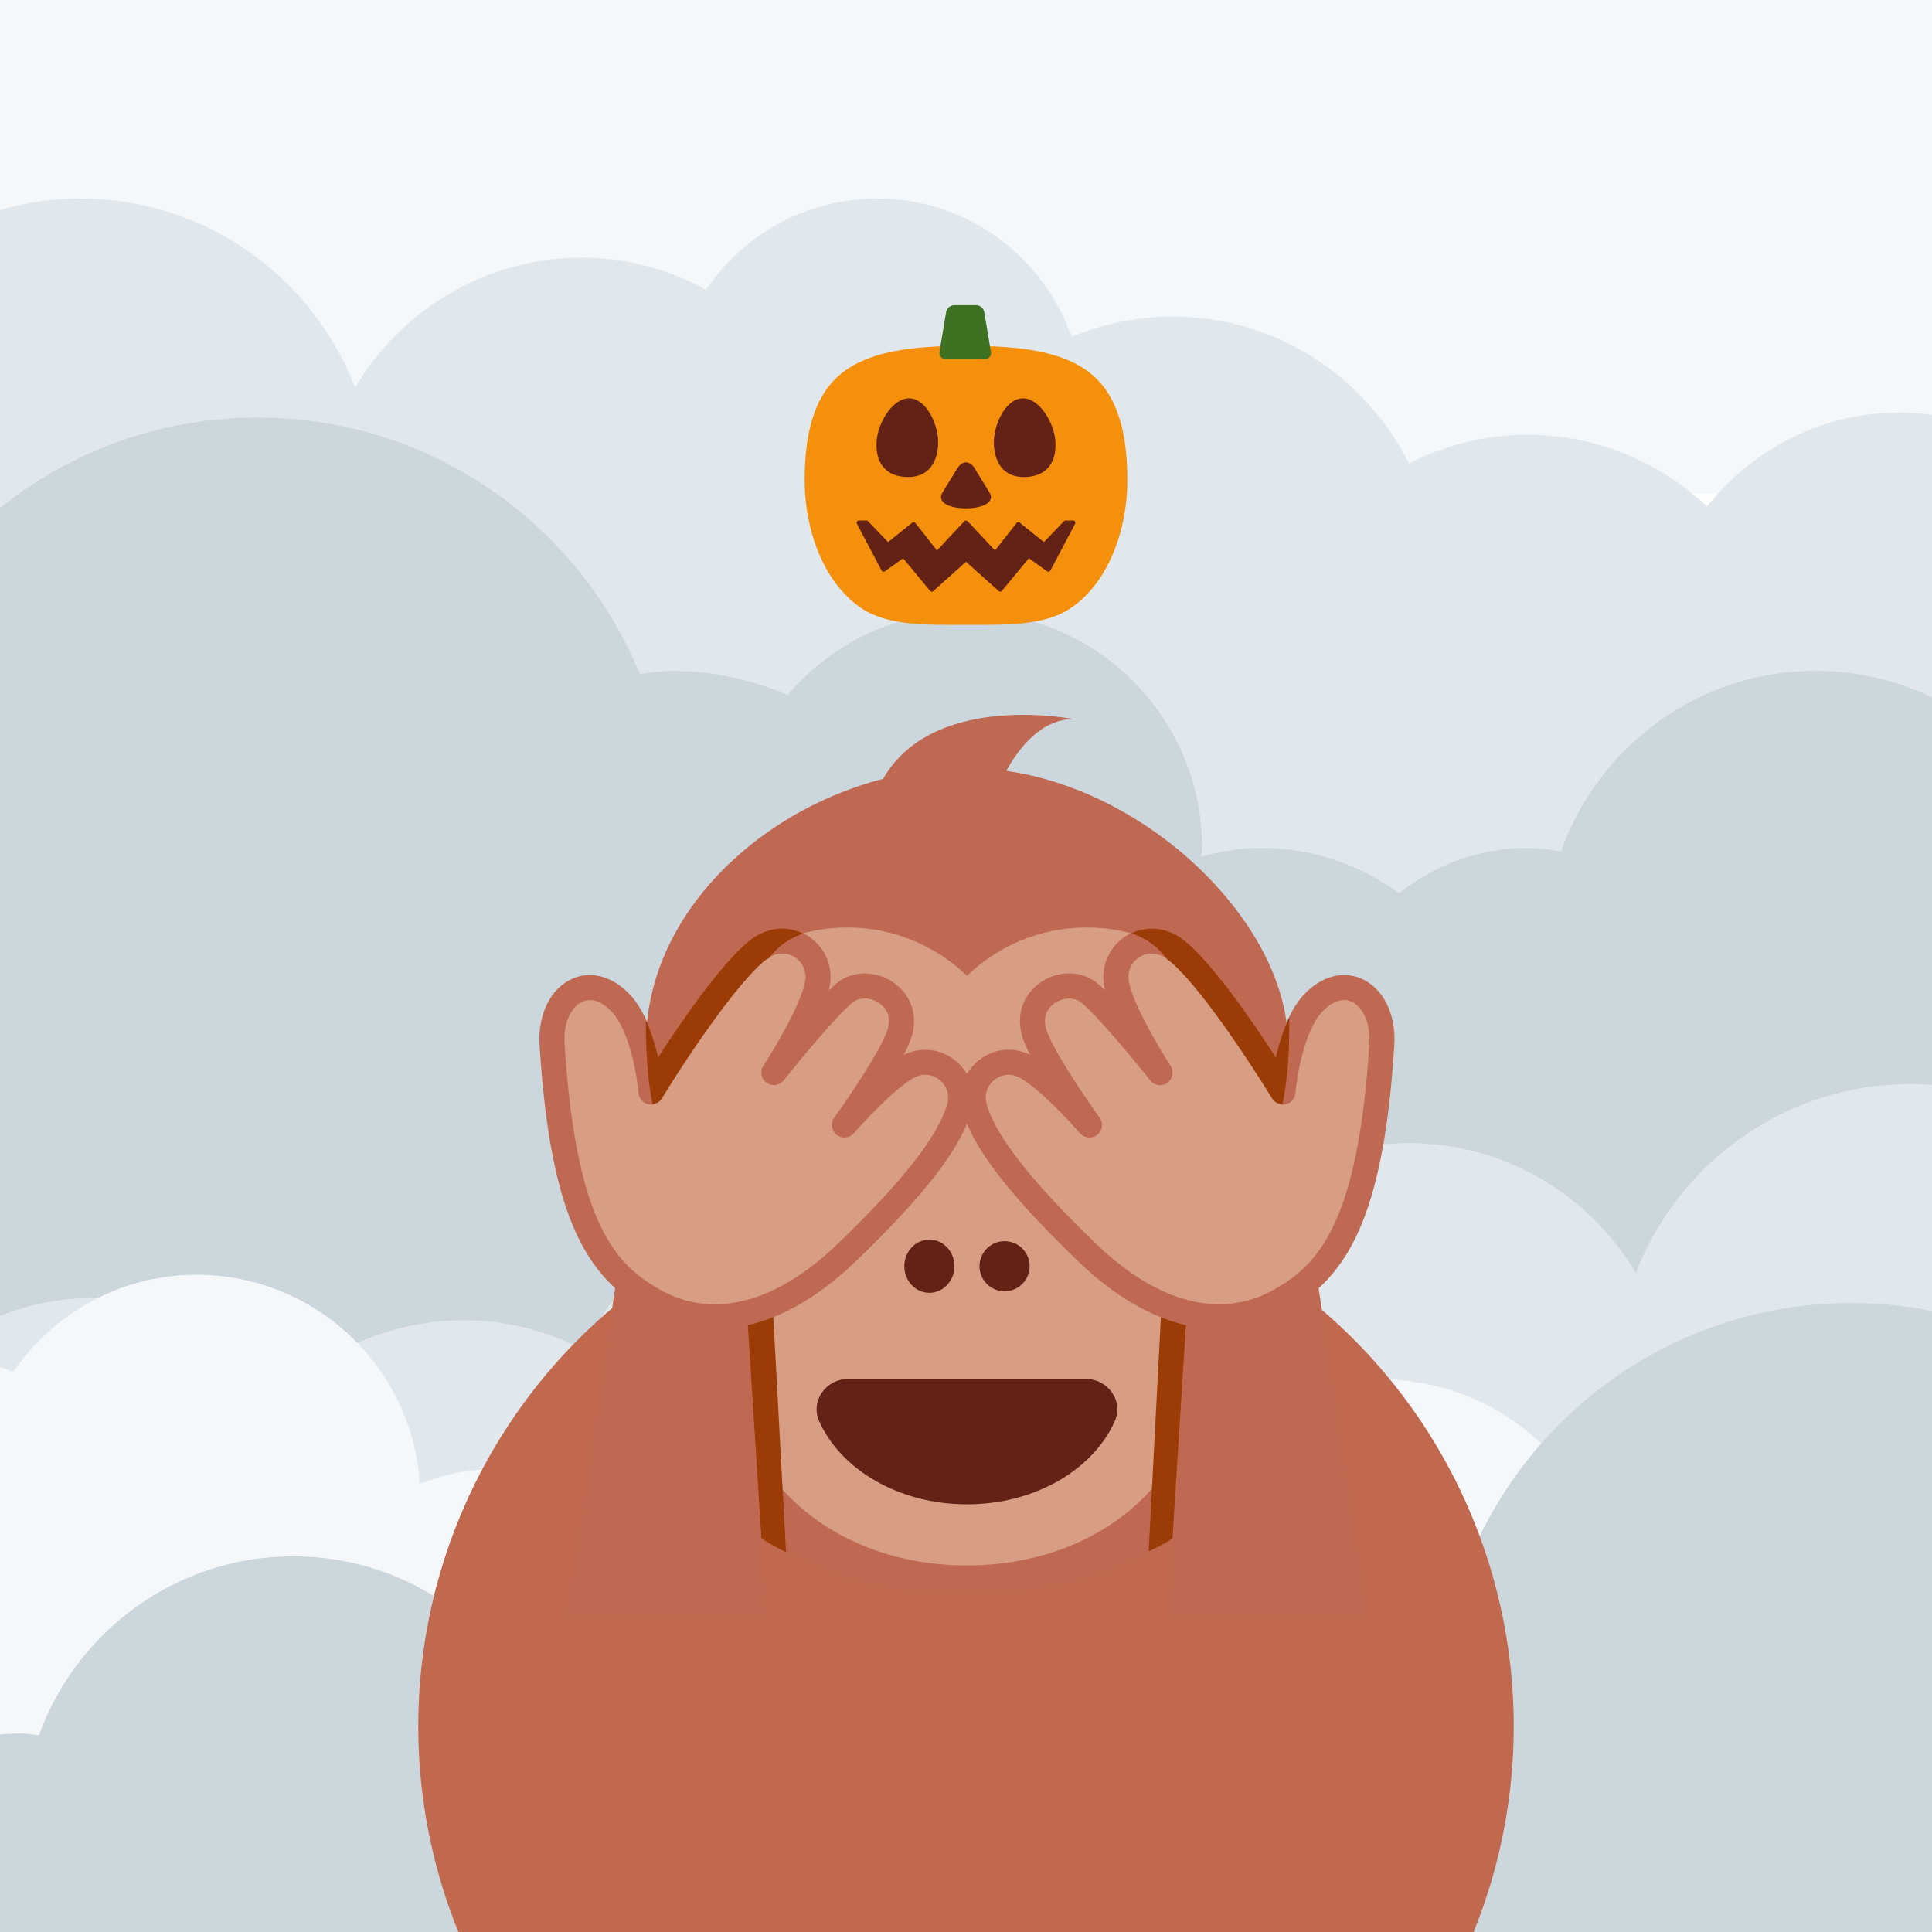 <svg xmlns="http://www.w3.org/2000/svg" class="apemoji-container" viewBox="0 0 1000 1000" width="1000" height="1000"><svg xmlns="http://www.w3.org/2000/svg" viewBox="0 0 36 36" class="apemoji-background" width="1100" height="1100" x="-50" y="-50"><path fill="#F5F8FA" d="M32 0H4C1.791 0 0 1.791 0 4v6h36V4c0-2.209-1.791-4-4-4z"/><path fill="#E1E8ED" d="M36 16.368V9.257c-.638-.394-1.383-.632-2.188-.632-1.325 0-2.491.627-3.259 1.588C29.75 9.466 28.683 9 27.5 9c-.721 0-1.392.185-1.996.486C24.763 8.018 23.257 7 21.5 7c-.607 0-1.184.124-1.712.342C19.308 5.981 18.024 5 16.5 5c-1.207 0-2.273.611-2.901 1.542C12.97 6.207 12.263 6 11.5 6c-1.641 0-3.062.887-3.848 2.198C6.928 6.33 5.125 5 3 5c-1.131 0-2.162.389-3 1.022v7.955C.838 14.611 24.5 18 24.5 18s10.862-1.238 11.5-1.632z"/><path fill="#CCD6DD" d="M36 14.771C35.157 13.7 33.864 13 32.396 13c-1.997 0-3.681 1.279-4.318 3.059-.19-.033-.38-.059-.578-.059-.82 0-1.565.294-2.162.767C24.679 16.289 23.876 16 23 16c-.353 0-.689.06-1.015.146.002-.049.015-.096.015-.146 0-2.209-1.791-4-4-4-1.215 0-2.291.554-3.024 1.409C14.369 13.148 13.702 13 13 13c-.18 0-.35.034-.525.053C11.429 10.505 8.926 8.709 6 8.709c-2.551 0-4.777 1.369-6 3.408v13.544l32.396-1.452s2.761-1.343 3.604-2.966v-6.472z"/><path fill="#E1E8ED" d="M36 30.499V20.422c-.613-.268-1.288-.422-2-.422-2.125 0-3.928 1.33-4.652 3.198C28.562 21.887 27.141 21 25.5 21c-.763 0-1.47.207-2.099.542C22.773 20.611 21.707 20 20.5 20c-1.524 0-2.808.981-3.288 2.342-.528-.218-1.105-.342-1.712-.342-1.757 0-3.263 1.018-4.004 2.486C10.892 24.185 10.221 24 9.5 24c-1.183 0-2.25.466-3.054 1.213-.768-.961-1.934-1.588-3.259-1.588-1.284 0-2.419.591-3.188 1.501v5.373H36z"/><path fill="#F5F8FA" d="M25 25c-.821 0-1.582.249-2.217.673-.664-1.839-2.5-3.07-4.534-2.863-1.883.192-3.348 1.56-3.777 3.298-.181-.012-.363-.019-.55 0-.773.079-1.448.427-1.965.93-.667-.387-1.452-.582-2.278-.498-.333.034-.644.123-.942.236-.003-.047.004-.093 0-.139-.212-2.083-2.073-3.599-4.155-3.387-1.145.117-2.107.742-2.716 1.619-.586-.186-1.217-.258-1.866-.197V32c0 .773.23 1.489.61 2.101C.715 34.098 29 31.209 29 29s-1.791-4-4-4z"/><path fill="#CCD6DD" d="M32 36c2.209 0 4-1.791 4-4v-7.608c-.91-.433-1.925-.683-3-.683-2.926 0-5.429 1.796-6.475 4.344C26.35 28.034 26.18 28 26 28c-.702 0-1.369.147-1.976.409C23.291 27.554 22.215 27 21 27c-2.209 0-4 1.791-4 4 0 .05.013.097.015.146C16.689 31.06 16.353 31 16 31c-.876 0-1.679.289-2.338.767C13.065 31.294 12.32 31 11.5 31c-.198 0-.388.026-.577.059C10.286 29.279 8.602 28 6.604 28c-1.987 0-3.665 1.266-4.31 3.03C2.195 31.022 2.101 31 2 31c-.732 0-1.41.211-2 .555V32c0 2.209 1.791 4 4 4h28z"/></svg><svg xmlns="http://www.w3.org/2000/svg" viewBox="0 0 36 36" class="apemoji-body" width="567" height="567" x="216.5" y="610"><circle fill="#C1694F" cx="18" cy="18" r="18"/></svg><svg xmlns="http://www.w3.org/2000/svg" viewBox="0 0 36 36" class="apemoji-ape" width="467" height="467" x="267" y="370"><path fill="#BF6952" d="M18.985 35h-1.97c-6.5 0-12.803-4.982-12.803-11.956 0-3.985 1.477-5.978 1.477-5.978s-.492-1.993-.492-3.985C5.197 7.103 11.5 2.121 18 2.121c6.5 0 12.803 5.978 12.803 10.96 0 1.993-.492 3.985-.492 3.985s1.477 1.993 1.477 5.978C31.788 30.018 25.485 35 18.985 35z"/><path fill="#D79E84" d="M29.667 15.379c0-3.807-3.087-6.894-6.894-6.894-1.854 0-3.534.736-4.773 1.926-1.239-1.191-2.919-1.926-4.773-1.926-3.807 0-6.894 3.087-6.894 6.894 0 2.309 1.14 4.348 2.882 5.599-.489 1.212-.761 2.546-.761 3.946 0 5.565 4.274 9.015 9.545 9.015s9.545-3.45 9.545-9.015c0-1.401-.272-2.734-.761-3.946 1.744-1.251 2.884-3.29 2.884-5.599z"/><ellipse fill="#292F33" cx="13" cy="17" rx="2" ry="3"/><ellipse fill="#292F33" cx="23" cy="17" rx="2" ry="3"/><path fill="#642116" d="M18 31.5c2.715 0 5.027-1.38 5.895-3.309.359-.798-.25-1.691-1.157-1.691h-9.476c-.907 0-1.516.893-1.157 1.691.868 1.929 3.18 3.309 5.895 3.309z"/><ellipse fill="#642116" cx="16.5" cy="22" rx="1" ry="1.061"/><circle fill="#642116" cx="19.5" cy="22" r="1"/><path fill="#BF6952" d="M22.242.17s-5.303-1.061-7.424 2.121 4.242 1.061 4.242 1.061S20.121.17 22.242.17z"/><path fill="#9B3C07" d="M9 31.997c.125.659 1.781 1.409 1.781 1.409L10 18.996 8 24s.875 7.337 1 7.997zm18 0c-.188.722-1.75 1.378-1.75 1.378l.751-14.379L28 24s-.812 7.275-1 7.997z"/><path fill="#BF6952" d="M2 36h8L8.988 20.167l-3.997-4.168zm32 0h-8l1.002-15.833 3.997-4.168z"/><path fill="#D79E84" d="M30.608 15.053s.2-2.476 1.197-3.542c1.302-1.393 2.87-.314 2.749 1.64-.44 7.086-1.996 9.033-4.018 10.196-2.021 1.164-4.789.946-7.718-1.872s-4.158-4.554-4.508-5.797c-.35-1.244.956-2.254 2.07-1.621 1.002.569 2.51 2.308 2.51 2.308s-1.947-2.696-2.223-3.738c-.382-1.441 1.322-2.301 2.247-1.507.912.783 2.792 3.156 2.792 3.156s-1.606-2.464-1.754-3.651c-.146-1.172 1.239-2.208 2.463-1.186 1.223 1.023 3.189 3.971 4.193 5.614zm-25.216 0s-.2-2.476-1.197-3.542c-1.302-1.393-2.87-.314-2.749 1.64.44 7.086 1.996 9.033 4.018 10.196 2.021 1.164 4.789.946 7.718-1.872s4.158-4.554 4.508-5.797c.35-1.244-.956-2.254-2.07-1.621-1.002.569-2.51 2.308-2.51 2.308s1.947-2.696 2.223-3.738c.382-1.441-1.322-2.301-2.247-1.507-.912.783-2.792 3.156-2.792 3.156s1.606-2.464 1.754-3.651c.146-1.172-1.239-2.208-2.463-1.186s-3.189 3.971-4.193 5.614z"/><path fill="#BF6952" d="M28.082 24.512c-1.83 0-3.774-.909-5.611-2.676-2.795-2.688-4.227-4.546-4.642-6.022-.217-.771.034-1.554.656-2.041.592-.464 1.362-.54 2.036-.207-.157-.308-.278-.588-.337-.81-.226-.851.09-1.666.823-2.126.726-.456 1.623-.412 2.233.112.084.073.176.157.272.251-.026-.107-.046-.209-.058-.305-.097-.776.307-1.553 1.004-1.934.727-.396 1.577-.281 2.275.302 1.12.936 2.682 3.211 3.59 4.611.187-.834.523-1.864 1.115-2.498.681-.729 1.536-.972 2.292-.647.879.379 1.398 1.423 1.321 2.659-.436 7.031-1.956 9.269-4.268 10.6-.847.49-1.76.731-2.701.731zm-8.422-10.15c-.197 0-.391.066-.559.198-.301.236-.417.603-.311.983.355 1.26 1.785 3.083 4.373 5.572 2.474 2.378 5.002 3.017 7.123 1.799 1.658-.955 3.315-2.498 3.768-9.794.057-.921-.32-1.507-.72-1.679-.355-.156-.771-.008-1.165.412-.717.768-1.011 2.6-1.063 3.241-.018.216-.172.396-.383.446-.21.051-.429-.042-.542-.226-.963-1.575-2.907-4.504-4.088-5.49-.52-.434-.947-.307-1.155-.192-.341.186-.538.56-.491.932.11.88 1.248 2.781 1.678 3.44.146.224.09.522-.127.679-.215.156-.518.115-.684-.095-.019-.023-1.861-2.345-2.727-3.087-.313-.27-.765-.202-1.05-.024-.17.107-.548.42-.388 1.023.207.781 1.618 2.845 2.145 3.574.156.217.115.519-.095.685-.209.164-.513.138-.688-.064-.403-.466-1.618-1.77-2.378-2.201-.153-.089-.314-.132-.473-.132z"/><path fill="#BF6952" d="M7.918 24.512c-.942 0-1.854-.241-2.704-.73-2.311-1.331-3.831-3.568-4.267-10.6-.077-1.236.442-2.28 1.322-2.659.75-.324 1.609-.083 2.291.647.592.633.929 1.663 1.116 2.498.908-1.399 2.468-3.674 3.59-4.611.699-.585 1.549-.699 2.274-.302.698.38 1.102 1.158 1.004 1.934-.012.096-.032.198-.058.305.097-.094.188-.179.273-.251.608-.522 1.507-.567 2.232-.112.734.46 1.05 1.275.825 2.126-.059.222-.18.502-.336.811.672-.332 1.443-.257 2.034.207.623.487.874 1.27.657 2.041-.416 1.478-1.848 3.335-4.643 6.022-1.836 1.765-3.78 2.674-5.61 2.674zM2.954 11.381c-.1 0-.196.02-.29.06-.399.172-.776.758-.719 1.679.453 7.296 2.11 8.839 3.768 9.794 2.121 1.221 4.648.581 7.122-1.799 2.588-2.488 4.018-4.311 4.373-5.572.107-.38-.009-.748-.31-.983-.303-.238-.689-.264-1.032-.068-.761.433-1.975 1.735-2.379 2.201-.176.202-.48.229-.688.064-.209-.166-.251-.468-.095-.685.526-.729 1.938-2.793 2.146-3.574.16-.603-.219-.916-.389-1.023-.284-.179-.734-.248-1.049.024-.865.743-2.707 3.064-2.725 3.087-.166.208-.467.251-.684.095-.217-.156-.273-.455-.127-.679.429-.659 1.568-2.561 1.677-3.44.046-.372-.151-.746-.491-.932-.208-.113-.636-.241-1.154.192-1.03.86-2.841 3.449-4.089 5.49-.113.185-.329.278-.542.226-.21-.05-.365-.23-.383-.446-.052-.641-.346-2.473-1.063-3.241-.292-.309-.594-.47-.877-.47z"/><path fill="#9B3C07" d="M25.988 9.758c.036.026.069.035.106.066 1.181.986 3.125 3.915 4.088 5.49.09.146.249.21.414.215.216-1.052.273-2.283.266-3.455-.247.518-.425 1.087-.538 1.593-.908-1.4-2.47-3.675-3.59-4.611-.666-.557-1.468-.672-2.171-.34.672.226 1.12.615 1.425 1.042zm-20.17 5.556c1.248-2.042 3.059-4.63 4.089-5.49.069-.058.131-.082.196-.121.299-.4.731-.759 1.359-.976-.708-.349-1.522-.235-2.197.33-1.122.937-2.683 3.212-3.59 4.611-.106-.472-.267-1.001-.488-1.49-.003 1.141.057 2.328.265 3.349.148-.02.286-.082.366-.213z"/></svg><svg xmlns="http://www.w3.org/2000/svg" viewBox="0 0 36 36" class="apemoji-accessory" width="167" height="167" x="416.5" y="157"><path fill="#F4900C" d="M32.664 8.519C29.364 5.134 23.42 4.75 18 4.75S6.636 5.134 3.336 8.519C.582 11.344 0 15.751 0 19.791c0 5.263 1.982 11.311 6.357 14.244C9.364 36.051 13.95 35.871 18 35.871s8.636.18 11.643-1.836C34.018 31.101 36 25.054 36 19.791c0-4.04-.582-8.447-3.336-11.272z"/><path fill="#3F7123" d="M20.783 5.444c.069.42-.222.764-.647.764h-4.451c-.426 0-.717-.344-.647-.764l.745-4.472c.07-.421.476-.764.902-.764h2.451c.426 0 .832.344.901.764l.746 4.472z"/><path fill="#642116" d="M20.654 21.159l-1.598-2.596c-.291-.542-.673-.813-1.057-.817-.383.004-.766.275-1.057.817l-1.598 2.596c-.587 1.093.873 1.716 2.654 1.716s3.243-.624 2.656-1.716zm9.508 3.192c-.045-.075-.126-.121-.214-.121h-.841c-.068 0-.134.028-.181.077l-2.231 2.334-2.698-2.169c-.051-.041-.117-.058-.185-.053-.066.007-.127.041-.168.094l-2.408 3.062-3.054-3.266c-.013-.014-.033-.017-.048-.028-.015-.01-.025-.027-.043-.034-.006-.002-.013 0-.019-.002-.024-.007-.047-.005-.072-.005-.025 0-.048-.002-.072.006-.006.002-.013-.001-.02.002-.018.007-.027.024-.043.034-.016.01-.035.013-.048.027l-3.053 3.266-2.409-3.062c-.041-.053-.102-.087-.168-.094-.066-.006-.133.012-.185.053l-2.698 2.169-2.23-2.334c-.047-.049-.112-.077-.181-.077h-.841c-.087 0-.169.046-.214.121-.045.075-.048.168-.007.245l2.754 5.219c.034.064.093.11.164.127s.145.002.203-.04l2.034-1.458 3.004 3.633c.043.053.106.085.174.09l.019.001c.062 0 .121-.022.167-.063L18 28.836l3.65 3.268c.046.041.105.063.167.063l.019-.001c.068-.005.131-.037.174-.09l3.005-3.633 2.034 1.458c.06.043.133.06.203.04.07-.017.13-.062.163-.126l2.755-5.219c.04-.077.038-.17-.008-.245zm-2.186-8.93c.129 2.127-.784 3.806-3.205 3.953-2.42.146-3.529-1.411-3.658-3.537s1.232-5.12 3.127-5.234c1.896-.116 3.608 2.691 3.736 4.818zm-19.952 0c-.129 2.127.784 3.806 3.205 3.953 2.42.146 3.529-1.411 3.658-3.537s-1.232-5.12-3.127-5.234-3.608 2.691-3.736 4.818z"/></svg></svg>